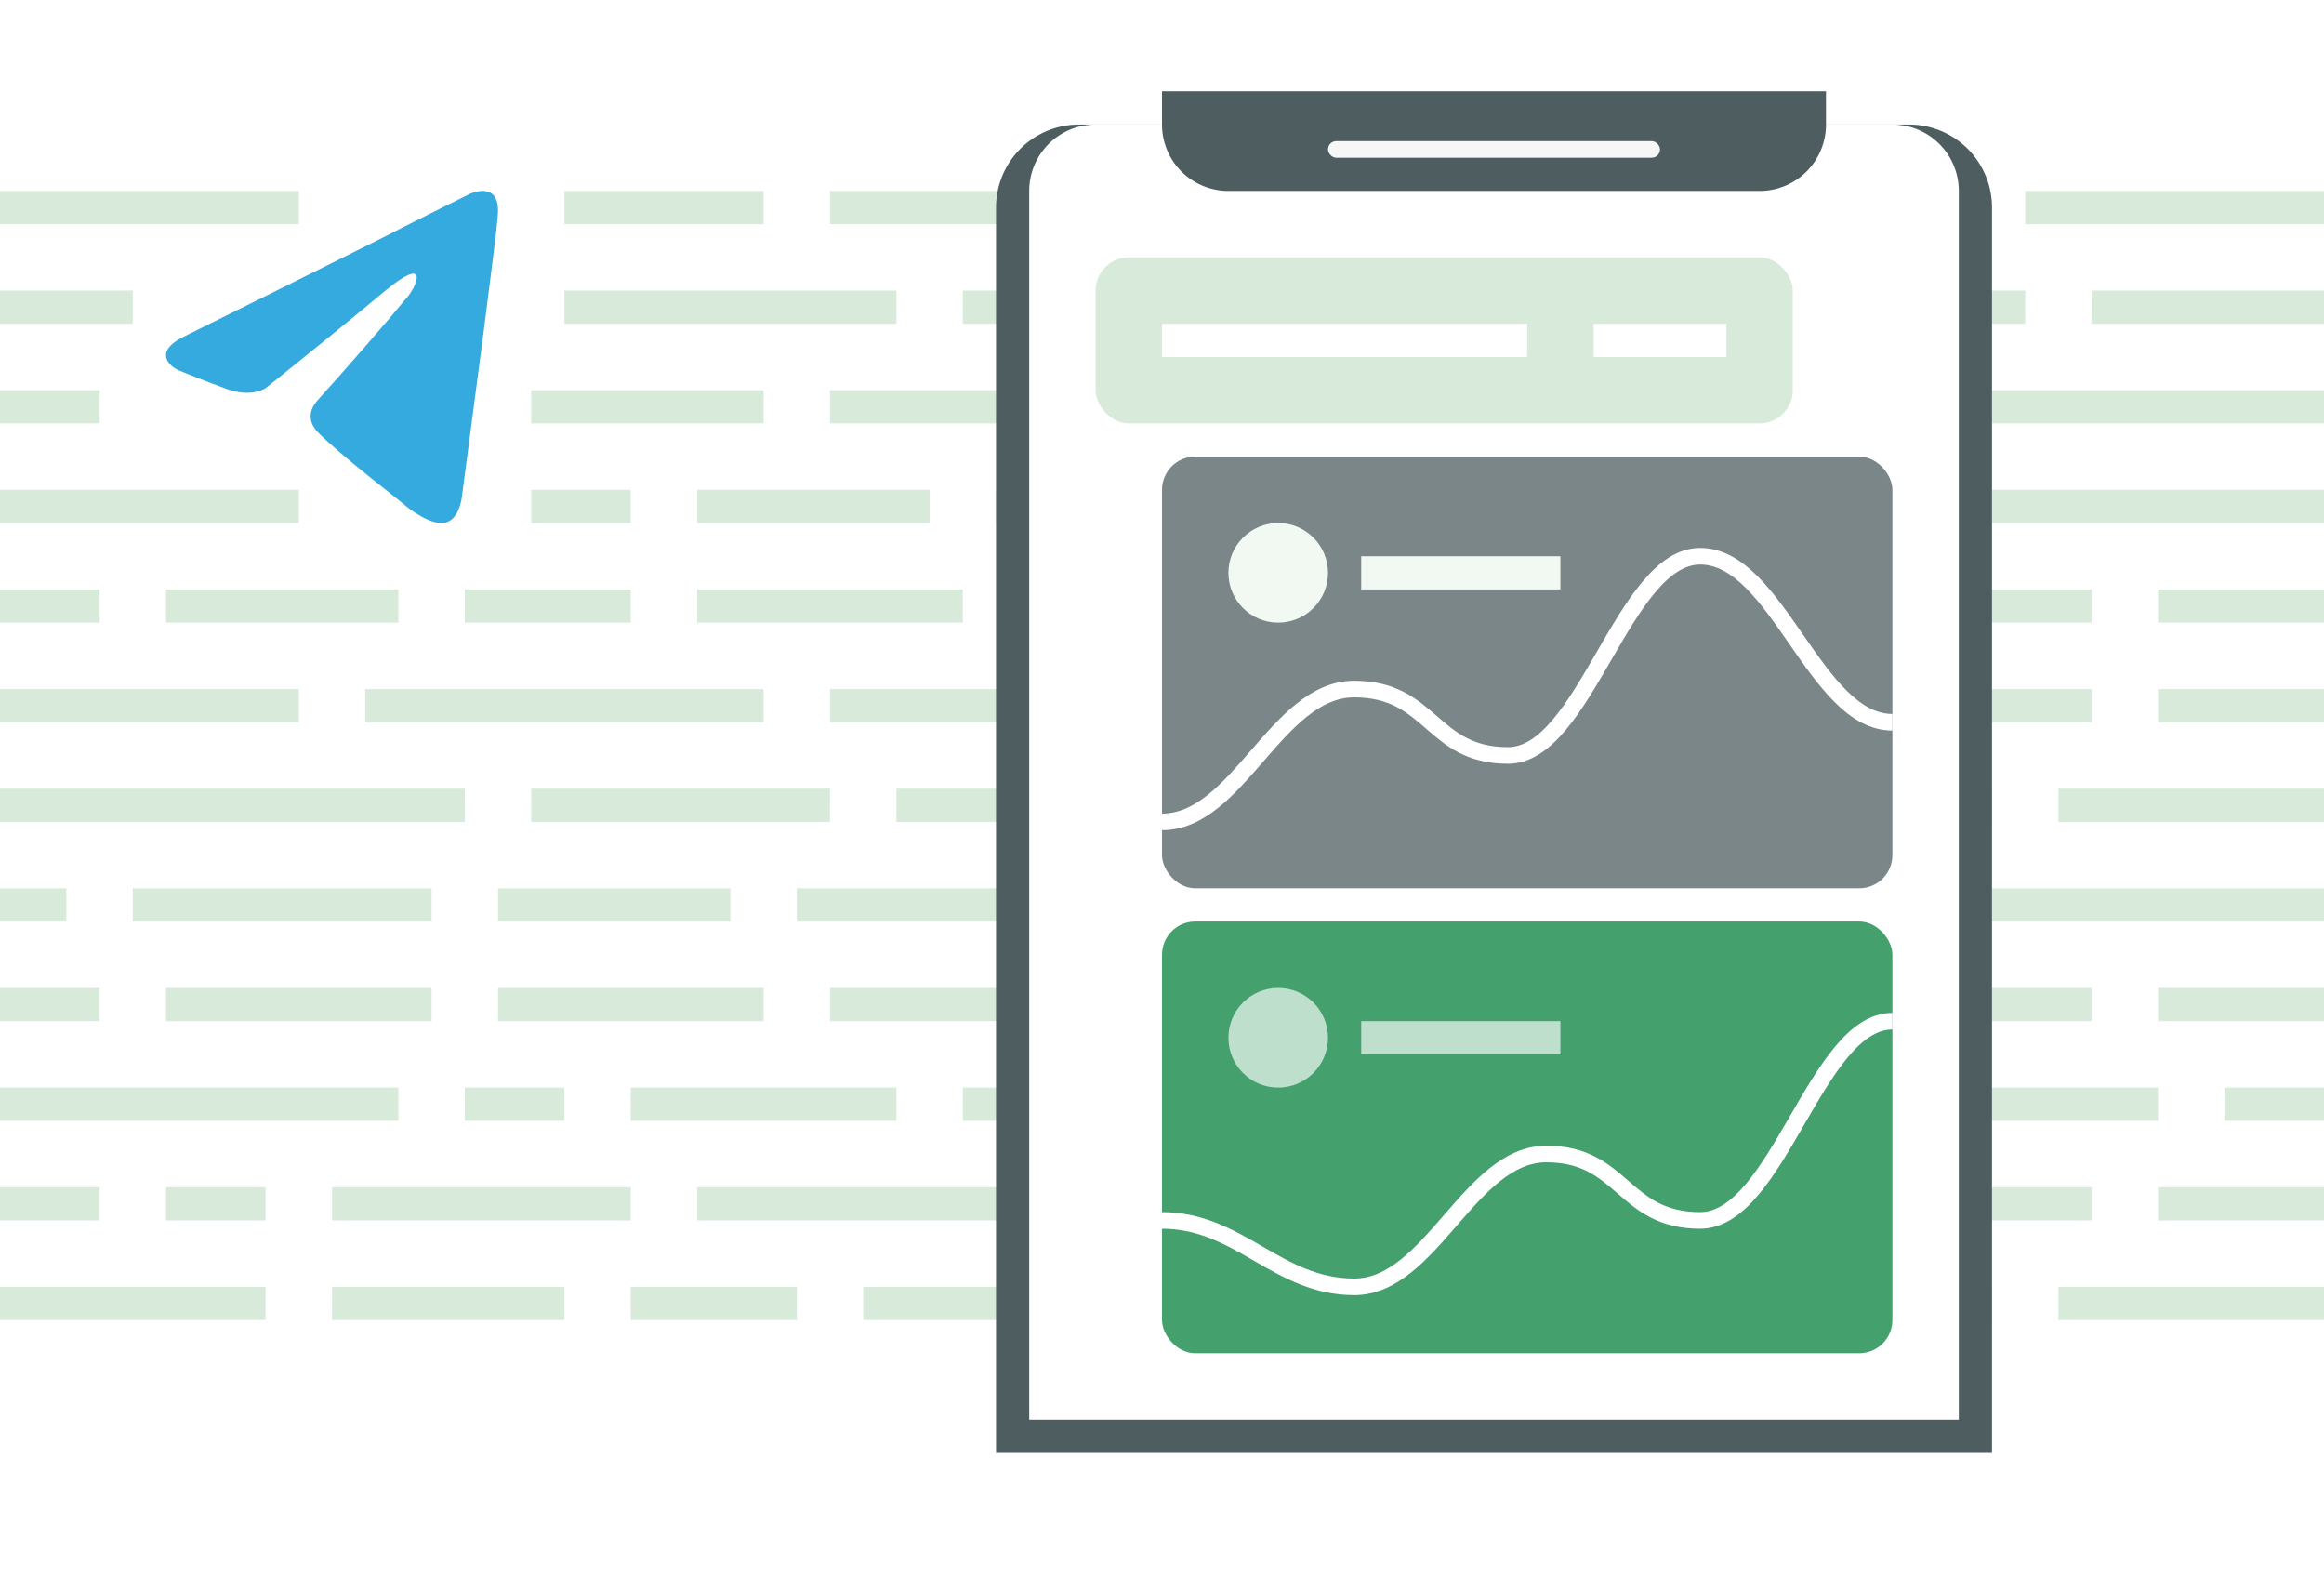 <svg xmlns="http://www.w3.org/2000/svg" width="700" height="475"><defs><filter id="Прямоугольник_2080" width="375" height="475" x="262.5" y="0" filterUnits="userSpaceOnUse"><feOffset dy="10"/><feGaussianBlur result="blur" stdDeviation="12.5"/><feFlood flood-color="#a6adaf" flood-opacity=".102"/><feComposite in2="blur" operator="in"/><feComposite in="SourceGraphic"/></filter><filter id="Прямоугольник_2084" width="295" height="205" x="312.5" y="240" filterUnits="userSpaceOnUse"><feOffset/><feGaussianBlur result="blur-2" stdDeviation="12.5"/><feFlood flood-color="#a6adaf" flood-opacity=".102"/><feComposite in2="blur-2" operator="in"/><feComposite in="SourceGraphic"/></filter><filter id="Прямоугольник_2087" width="295" height="205" x="312.5" y="100" filterUnits="userSpaceOnUse"><feOffset/><feGaussianBlur result="blur-3" stdDeviation="12.5"/><feFlood flood-color="#a6adaf" flood-opacity=".102"/><feComposite in2="blur-3" operator="in"/><feComposite in="SourceGraphic"/></filter><filter id="Прямоугольник_2090" width="285" height="125" x="292.5" y="40" filterUnits="userSpaceOnUse"><feOffset/><feGaussianBlur result="blur-4" stdDeviation="12.5"/><feFlood flood-color="#a6adaf" flood-opacity=".102"/><feComposite in2="blur-4" operator="in"/><feComposite in="SourceGraphic"/></filter><style>.cls-1{fill:#d8eada}.cls-3{fill:#4e5d60}.cls-4{fill:#fff}.cls-8{fill:#bfdfcd}.cls-9{fill:#f2f8f2}.cls-10{fill:none;stroke:#fff;stroke-width:5px}</style></defs><g id="stickers-img" transform="translate(-1050 -2972.5)"><g id="Сгруппировать_5412" transform="translate(0 30)"><path id="Прямоугольник_1927" d="M0 0h50v10H0z" class="cls-1" transform="translate(1190 3120)"/><path id="Прямоугольник_2025" d="M0 0h80v10H0z" class="cls-1" transform="translate(1100 3240)"/><path id="Прямоугольник_1928" d="M0 0h90v10H0z" class="cls-1" transform="translate(1050 3150)"/><path id="Прямоугольник_1926" d="M0 0h80v10H0z" class="cls-1" transform="translate(1260 3120)"/><path id="Прямоугольник_2022" d="M0 0h80v10H0z" class="cls-1" transform="translate(1200 3240)"/><path id="Прямоугольник_2046" d="M0 0h80v10H0z" class="cls-1" transform="translate(1470 3210)"/><path id="Прямоугольник_2052" d="M0 0h80v10H0z" class="cls-1" transform="translate(1320 3180)"/><path id="Прямоугольник_2013" d="M0 0h30v10H0z" class="cls-1" transform="translate(1050 3120)"/><path id="Прямоугольник_2014" d="M0 0h70v10H0z" class="cls-1" transform="translate(1100 3120)"/><path id="Прямоугольник_1925" d="M0 0h60v10H0z" class="cls-1" transform="translate(1360 3120)"/><path id="Прямоугольник_2023" d="M0 0h60v10H0z" class="cls-1" transform="translate(1300 3240)"/><path id="Прямоугольник_2042" d="M0 0h60v10H0z" class="cls-1" transform="translate(1570 3210)"/><path id="Прямоугольник_2016" d="M0 0h90v10H0z" class="cls-1" transform="translate(1210 3180)"/><path id="Прямоугольник_2020" d="M0 0h90v10H0z" class="cls-1" transform="translate(1150 3300)"/><path id="Прямоугольник_2049" d="M0 0h90v10H0z" class="cls-1" transform="translate(1420 3270)"/><path id="Прямоугольник_1924" d="M0 0h140v10H0z" class="cls-1" transform="translate(1540 3150)"/><path id="Прямоугольник_2059" d="M0 0h30v10H0z" class="cls-1" transform="translate(1560 3120)"/><path id="Прямоугольник_2060" d="M0 0h100v10H0z" class="cls-1" transform="translate(1440 3120)"/><path id="Прямоугольник_2054" d="M0 0h100v10H0z" class="cls-1" transform="translate(1650 3090)"/><path id="Прямоугольник_2053" d="M0 0h120v10H0z" class="cls-1" transform="translate(1420 3090)"/><path id="Прямоугольник_2055" d="M0 0h70v10H0z" class="cls-1" transform="translate(1560 3090)"/><path id="Прямоугольник_2024" d="M0 0h100v10H0z" class="cls-1" transform="translate(1380 3240)"/><path id="Прямоугольник_2043" d="M0 0h100v10H0z" class="cls-1" transform="translate(1650 3210)"/><path id="Прямоугольник_1929" d="M0 0h80v10H0z" class="cls-1" transform="translate(1300 3150)"/><path id="Прямоугольник_2017" d="M0 0h80v10H0z" class="cls-1" transform="translate(1240 3270)"/><path id="Прямоугольник_2044" d="M0 0h80v10H0z" class="cls-1" transform="translate(1510 3240)"/><path id="Прямоугольник_2061" d="M0 0h80v10H0z" class="cls-1" transform="translate(1670 3330)"/><path id="Прямоугольник_2015" d="M0 0h120v10H0z" class="cls-1" transform="translate(1160 3150)"/><path id="Прямоугольник_2021" d="M0 0h120v10H0z" class="cls-1" transform="translate(1050 3270)"/><path id="Прямоугольник_2062" d="M0 0h120v10H0z" class="cls-1" transform="translate(1260 3300)"/><path id="Прямоугольник_2063" d="M0 0h120v10H0z" class="cls-1" transform="translate(1310 3330)"/><path id="Прямоугольник_1930" d="M0 0h70v10H0z" class="cls-1" transform="translate(1400 3150)"/><path id="Прямоугольник_2079" d="M0 0h80v10H0z" class="cls-1" transform="translate(1670 3180)"/><path id="Прямоугольник_2057" d="M0 0h50v10H0z" class="cls-1" transform="translate(1700 3150)"/><path id="Прямоугольник_2058" d="M0 0h50v10H0z" class="cls-1" transform="translate(1700 3120)"/><path id="Прямоугольник_2018" d="M0 0h70v10H0z" class="cls-1" transform="translate(1340 3270)"/><path id="Прямоугольник_2066" d="M0 0h100v10H0z" class="cls-1" transform="translate(1580 3300)"/><path id="Прямоугольник_2074" d="M0 0h70v10H0z" class="cls-1" transform="translate(1540 3270)"/><path id="Прямоугольник_2067" d="M0 0h30v10H0z" class="cls-1" transform="translate(1720 3270)"/><path id="Прямоугольник_2068" d="M0 0h30v10H0z" class="cls-1" transform="translate(1400 3210)"/><path id="Прямоугольник_2069" d="M0 0h30v10H0z" class="cls-1" transform="translate(1050 3240)"/><path id="Прямоугольник_2078" d="M0 0h30v10H0z" class="cls-1" transform="translate(1190 3270)"/><path id="Прямоугольник_2077" d="M0 0h20v10H0z" class="cls-1" transform="translate(1050 3210)"/><path id="Прямоугольник_2070" d="M0 0h30v10H0z" class="cls-1" transform="translate(1100 3300)"/><path id="Прямоугольник_2076" d="M0 0h30v10H0z" class="cls-1" transform="translate(1050 3300)"/><path id="Прямоугольник_2071" d="M0 0h30v10H0z" class="cls-1" transform="translate(1450 3330)"/><path id="Прямоугольник_2072" d="M0 0h30v10H0z" class="cls-1" transform="translate(1500 3330)"/><path id="Прямоугольник_2040" d="M0 0h70v10H0z" class="cls-1" transform="translate(1610 3240)"/><path id="Прямоугольник_1931" d="M0 0h30v10H0z" class="cls-1" transform="translate(1490 3150)"/><path id="Прямоугольник_2019" d="M0 0h50v10H0z" class="cls-1" transform="translate(1430 3270)"/><path id="Прямоугольник_2041" d="M0 0h50v10H0z" class="cls-1" transform="translate(1700 3240)"/><path id="Прямоугольник_1927-2" d="M0 0h30v10H0z" class="cls-1" transform="translate(1050 3060)"/><path id="Прямоугольник_2093" d="M0 0h40v10H0z" class="cls-1" transform="translate(1050 3030)"/><path id="Прямоугольник_2094" d="M0 0h90v10H0z" class="cls-1" transform="translate(1050 3000)"/><path id="Прямоугольник_1928-2" d="M0 0h90v10H0z" class="cls-1" transform="translate(1050 3090)"/><path id="Прямоугольник_1925-2" d="M0 0h70v10H0z" class="cls-1" transform="translate(1210 3060)"/><path id="Прямоугольник_2095" d="M0 0h100v10H0z" class="cls-1" transform="translate(1220 3030)"/><path id="Прямоугольник_2097" d="M0 0h40v10H0z" class="cls-1" transform="translate(1340 3030)"/><path id="Прямоугольник_2098" d="M0 0h40v10H0z" class="cls-1" transform="translate(1400 3030)"/><path id="Прямоугольник_2101" d="M0 0h60v10H0z" class="cls-1" transform="translate(1460 3030)"/><path id="Прямоугольник_2102" d="M0 0h60v10H0z" class="cls-1" transform="translate(1540 3030)"/><path id="Прямоугольник_2103" d="M0 0h60v10H0z" class="cls-1" transform="translate(1580 3000)"/><path id="Прямоугольник_2104" d="M0 0h90v10H0z" class="cls-1" transform="translate(1660 3000)"/><path id="Прямоугольник_2105" d="M0 0h40v10H0z" class="cls-1" transform="translate(1620 3030)"/><path id="Прямоугольник_2106" d="M0 0h70v10H0z" class="cls-1" transform="translate(1680 3030)"/><path id="Прямоугольник_2096" d="M0 0h60v10H0z" class="cls-1" transform="translate(1220 3000)"/><path id="Прямоугольник_2099" d="M0 0h120v10H0z" class="cls-1" transform="translate(1300 3000)"/><path id="Прямоугольник_2100" d="M0 0h120v10H0z" class="cls-1" transform="translate(1440 3000)"/><path id="Прямоугольник_1924-2" d="M0 0h100v10H0z" class="cls-1" transform="translate(1300 3060)"/><path id="Прямоугольник_2009" d="M0 0h100v10H0z" class="cls-1" transform="translate(1650 3060)"/><path id="Прямоугольник_2010" d="M0 0h140v10H0z" class="cls-1" transform="translate(1420 3060)"/><path id="Прямоугольник_2012" d="M0 0h140v10H0z" class="cls-1" transform="translate(1050 3180)"/><path id="Прямоугольник_1929-2" d="M0 0h30v10H0z" class="cls-1" transform="translate(1210 3090)"/><path id="Прямоугольник_2039" d="M0 0h80v10H0z" class="cls-1" transform="translate(1050 3330)"/><path id="Прямоугольник_2026" d="M0 0h90v10H0z" class="cls-1" transform="translate(1090 3210)"/><path id="Прямоугольник_1930-2" d="M0 0h70v10H0z" class="cls-1" transform="translate(1260 3090)"/><path id="Прямоугольник_2056" d="M0 0h70v10H0z" class="cls-1" transform="translate(1610 3120)"/><path id="Прямоугольник_2036" d="M0 0h70v10H0z" class="cls-1" transform="translate(1150 3330)"/><path id="Прямоугольник_2051" d="M0 0h70v10H0z" class="cls-1" transform="translate(1420 3300)"/><path id="Прямоугольник_2027" d="M0 0h70v10H0z" class="cls-1" transform="translate(1200 3210)"/><path id="Прямоугольник_2047" d="M0 0h120v10H0z" class="cls-1" transform="translate(1420 3180)"/><path id="Прямоугольник_1931-2" d="M0 0h50v10H0z" class="cls-1" transform="translate(1350 3090)"/><path id="Прямоугольник_2037" d="M0 0h50v10H0z" class="cls-1" transform="translate(1240 3330)"/><path id="Прямоугольник_2064" d="M0 0h70v10H0z" class="cls-1" transform="translate(1630 3270)"/><path id="Прямоугольник_2065" d="M0 0h50v10H0z" class="cls-1" transform="translate(1600 3330)"/><path id="Прямоугольник_2045" d="M0 0h50v10H0z" class="cls-1" transform="translate(1510 3300)"/><path id="Прямоугольник_2075" d="M0 0h50v10H0z" class="cls-1" transform="translate(1700 3300)"/><path id="Прямоугольник_2073" d="M0 0h30v10H0z" class="cls-1" transform="translate(1550 3330)"/><path id="Прямоугольник_2028" d="M0 0h90v10H0z" class="cls-1" transform="translate(1290 3210)"/><path id="Прямоугольник_2048" d="M0 0h90v10H0z" class="cls-1" transform="translate(1560 3180)"/><path id="Прямоугольник_2011" d="M0 0h50v10H0z" class="cls-1" transform="translate(1580 3060)"/></g><path id="Контур_6213" fill="#34aadf" d="M441.408 773.841s44.284-21.952 59.642-29.682c5.888-3.092 25.854-12.986 25.854-12.986s9.215-4.328 8.447 6.184c-.256 4.329-2.3 19.479-4.352 35.865-3.072 23.189-6.4 48.542-6.4 48.542s-.512 7.111-4.863 8.348-11.519-4.328-12.8-5.565c-1.024-.927-19.2-14.841-25.854-21.643-1.792-1.855-3.84-5.565.256-9.894 9.215-10.2 20.222-22.88 26.878-30.918 3.072-3.71 6.143-12.367-6.655-1.855-18.174 15.15-36.092 29.373-36.092 29.373s-4.1 3.092-11.775.309-11.826-4.542-14.347-5.559-8.435-5.571 2.06-10.518z" transform="translate(664.603 2299.709)"/><g id="Сгруппировать_5413" transform="translate(-725)"><g id="Сгруппировать_5411" transform="translate(825)"><g filter="url(#Прямоугольник_2080)" transform="translate(950 2972.5)"><path id="Прямоугольник_2080-2" d="M25 0h250a25 25 0 0125 25v375H0V25A25 25 0 0125 0z" class="cls-3" transform="translate(300 27.5)"/></g><path id="Прямоугольник_2081" d="M20 0h240a20 20 0 0120 20v370H0V20A20 20 0 0120 0z" class="cls-4" transform="translate(1260 3010)"/><path id="Прямоугольник_2082" d="M0 0h200v10a20 20 0 01-20 20H20A20 20 0 010 10V0z" class="cls-3" transform="translate(1300 3000)"/><rect id="Прямоугольник_2083" width="100" height="5" fill="#f7f7f7" rx="2.5" transform="translate(1350 3015)"/></g><g filter="url(#Прямоугольник_2084)" transform="translate(1775 2972.5)"><rect id="Прямоугольник_2084-2" width="220" height="130" fill="#44a06d" rx="10" transform="translate(350 277.5)"/></g><g filter="url(#Прямоугольник_2087)" transform="translate(1775 2972.5)"><rect id="Прямоугольник_2087-2" width="220" height="130" fill="#7a8688" rx="10" transform="translate(350 137.5)"/></g><path id="Прямоугольник_2085" d="M0 0h60v10H0z" class="cls-8" transform="translate(2185 3280)"/><path id="Прямоугольник_2088" d="M0 0h60v10H0z" class="cls-9" transform="translate(2185 3140)"/><path id="Контур_6211" d="M1480 2820c23.266 0 34.737 20 57.895 20s34.737-40 57.895-40 22.944 20 46.316 20 34.958-60 57.895-60" class="cls-10" transform="translate(645 520)"/><path id="Контур_6212" d="M1480 2790c23.266 0 34.737 50 57.895 50s34.737-60 57.895-60 22.944 20 46.316 20 34.958-40 57.895-40" class="cls-10" transform="rotate(180 1912.5 2990)"/><g filter="url(#Прямоугольник_2090)" transform="translate(1775 2972.5)"><rect id="Прямоугольник_2090-2" width="210" height="50" class="cls-1" rx="10" transform="translate(330 77.5)"/></g><path id="Прямоугольник_2091" d="M0 0h110v10H0z" class="cls-4" transform="translate(2125 3070)"/><path id="Прямоугольник_2092" d="M0 0h40v10H0z" class="cls-4" transform="translate(2255 3070)"/><circle id="Эллипс_158" cx="15" cy="15" r="15" class="cls-9" transform="translate(2145 3130)"/><circle id="Эллипс_159" cx="15" cy="15" r="15" class="cls-8" transform="translate(2145 3270)"/></g></g></svg>